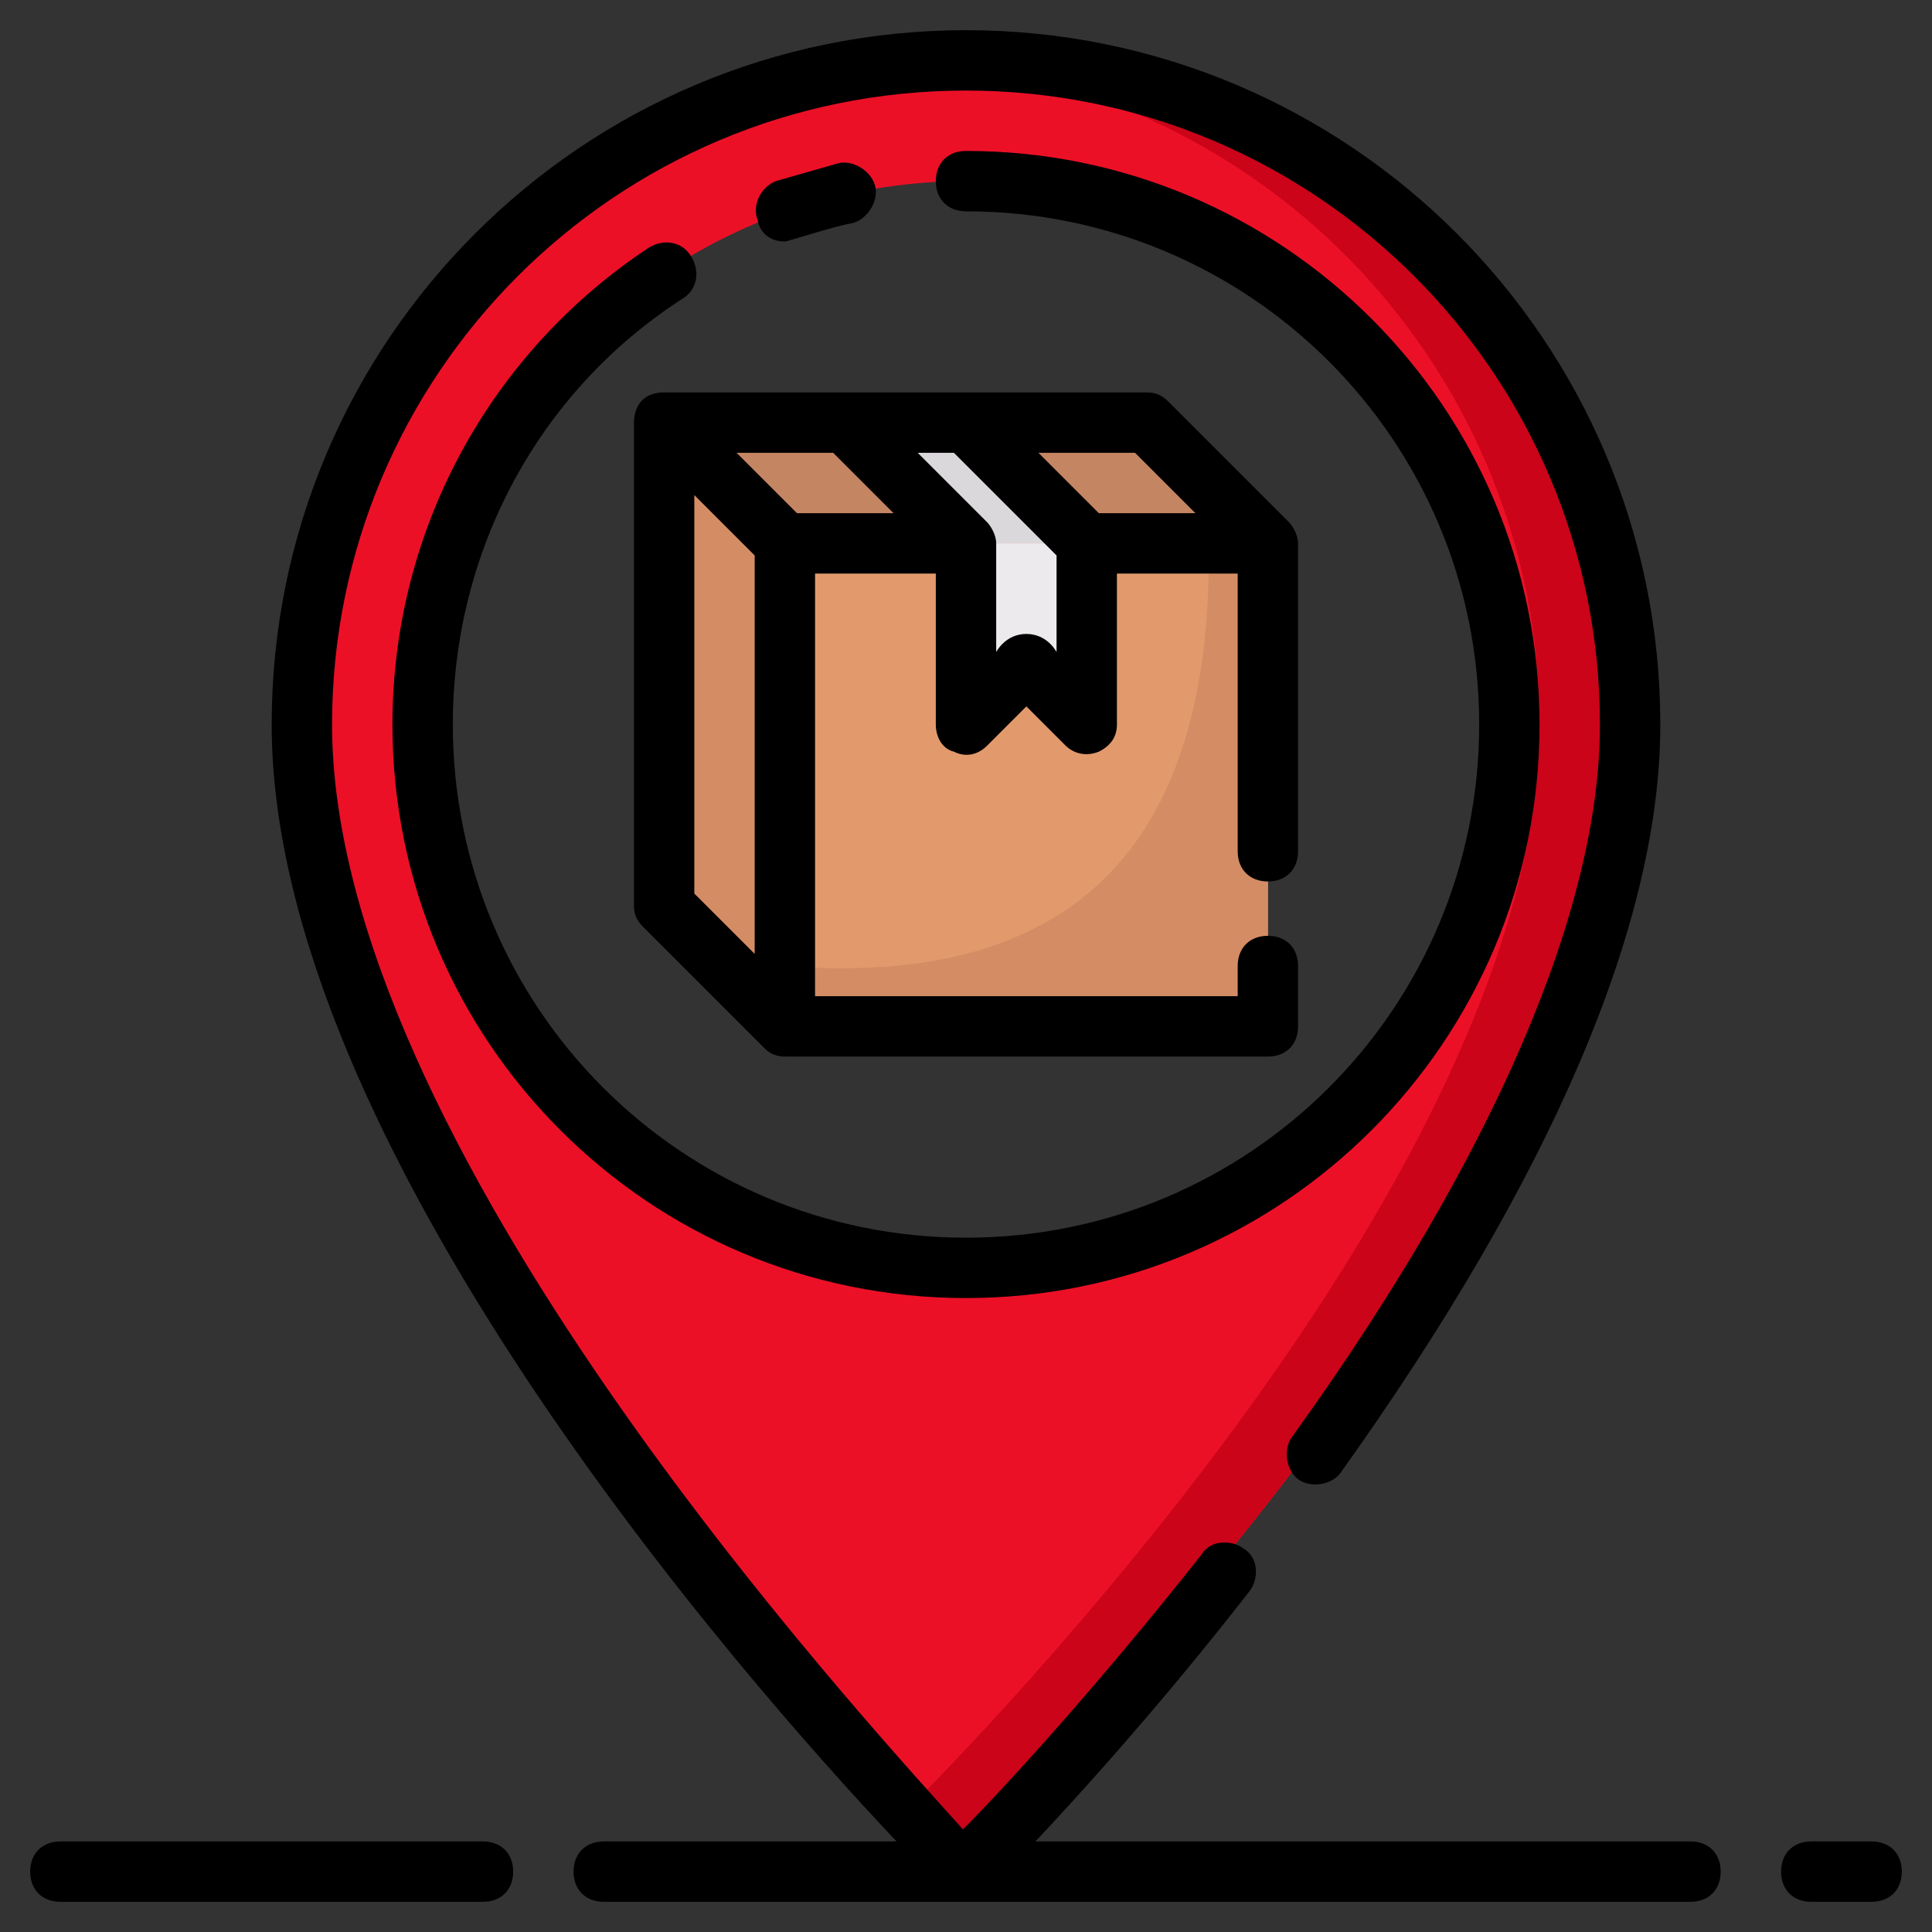 <svg xmlns="http://www.w3.org/2000/svg" width="512" height="512" viewBox="0 0 64 64" fill-rule="evenodd"><rect x="0" y="0" width="64" height="64" fill="#333333" stroke="none"/><path fill="#d48c64" fill-rule="nonzero" d="M22 14v16l4 4 1-8.951L26 18l-1.012-2.012z" data-original="#d48c64"/><path fill="#ec1027" d="M54 24c0 16-22 37-22 37S10 40 10 24c0-12.15 9.85-22 22-22s22 9.85 22 22zM32 6h.116C41.997 6.063 50 14.104 50 24s-8.003 17.937-17.884 18H32c-9.934 0-18-8.066-18-18S22.066 6 32 6z" data-original="#4ce1a1"/><path fill="#cb0419" d="M30.5 2.05c.496-.033.996-.05 1.5-.05 12.15 0 22 9.85 22 22 0 16-22 37-22 37s-.56-.534-1.5-1.497C35.458 54.428 51 37.448 51 24c0-11.646-9.049-21.178-20.5-21.95z" data-original="#3ec2a3"/><path fill="#c48563" fill-rule="nonzero" d="M42 18l-4-4H22l4 4 8 1z" data-original="#c48563"/><path fill="#dbd8db" fill-rule="nonzero" d="M36 18l-4-4h-4l4 4 2 1z" data-original="#dbd8db"/><path fill="#e29a6c" d="M26 18h16v16H26z" data-original="#e29a6c"/><g fill-rule="nonzero"><path fill="#d48c64" d="M26 32c9.33.718 14.185-3.745 14.038-14H42v16H26z" data-original="#d48c64"/><path fill="#eceaec" d="M32 18v6l2-2 2 2v-6z" data-original="#eceaec"/><path d="M62 61h-2c-.6 0-1 .4-1 1s.4 1 1 1h2c.6 0 1-.4 1-1s-.4-1-1-1zm-6 0H34.3c1.6-1.7 4.3-4.7 7.1-8.3.3-.4.3-1.1-.2-1.4-.4-.3-1.1-.3-1.4.2-3.4 4.3-6.5 7.7-7.9 9.1C28.3 56.6 11 37.8 11 24c0-11.6 9.4-21 21-21s21 9.4 21 21c0 6.1-3.5 14.3-10.2 23.6-.3.4-.2 1.1.2 1.4s1.1.2 1.4-.2C51.4 39 55 30.6 55 24 55 11.3 44.7 1 32 1S9 11.3 9 24c0 13.8 15.5 31.5 20.7 37H20c-.6 0-1 .4-1 1s.4 1 1 1h36c.6 0 1-.4 1-1s-.4-1-1-1zm-40 0H2c-.6 0-1 .4-1 1s.4 1 1 1h14c.6 0 1-.4 1-1s-.4-1-1-1z" data-original="#000000"/><path d="M26 8c.1 0 1.6-.5 2.2-.6.5-.1.9-.7.8-1.2s-.7-.9-1.2-.8l-2.1.6c-.5.2-.8.8-.6 1.3.1.5.5.7.9.7z" data-original="#000000"/><path d="M51 24c0-10.5-8.5-19-19-19-.6 0-1 .4-1 1s.4 1 1 1c9.4 0 17 7.6 17 17s-7.6 17-17 17-17-7.6-17-17c0-5.7 2.8-11 7.6-14.1.5-.3.6-.9.3-1.4s-.9-.6-1.4-.3C16.2 11.7 13 17.6 13 24c0 10.5 8.5 19 19 19s19-8.5 19-19z" data-original="#000000"/><path d="M21 14v16c0 .3.1.5.3.7l4 4c.1.1.3.3.7.3h16c.6 0 1-.4 1-1v-2c0-.6-.4-1-1-1s-1 .4-1 1v1H27V19h4v5c0 .4.2.8.6.9.4.2.8.1 1.1-.2l1.3-1.3 1.3 1.3c.2.2.6.4 1.1.2.4-.2.6-.5.6-.9v-5h4v9.2c0 .6.4 1 1 1s1-.4 1-1V18c0-.3-.2-.6-.3-.7l-4-4c-.2-.2-.4-.3-.7-.3H22c-1 0-1 .9-1 1zm16.6 1l2 2h-3.2l-2-2zm-6 0l3.4 3.4v3.2s-.3-.6-1-.6-1 .6-1 .6V18c0-.3-.2-.6-.3-.7L30.4 15zm-4 0l2 2h-3.2l-2-2zM23 16.4l2 2v13.2l-2-2z" data-original="#000000"/></g></svg>